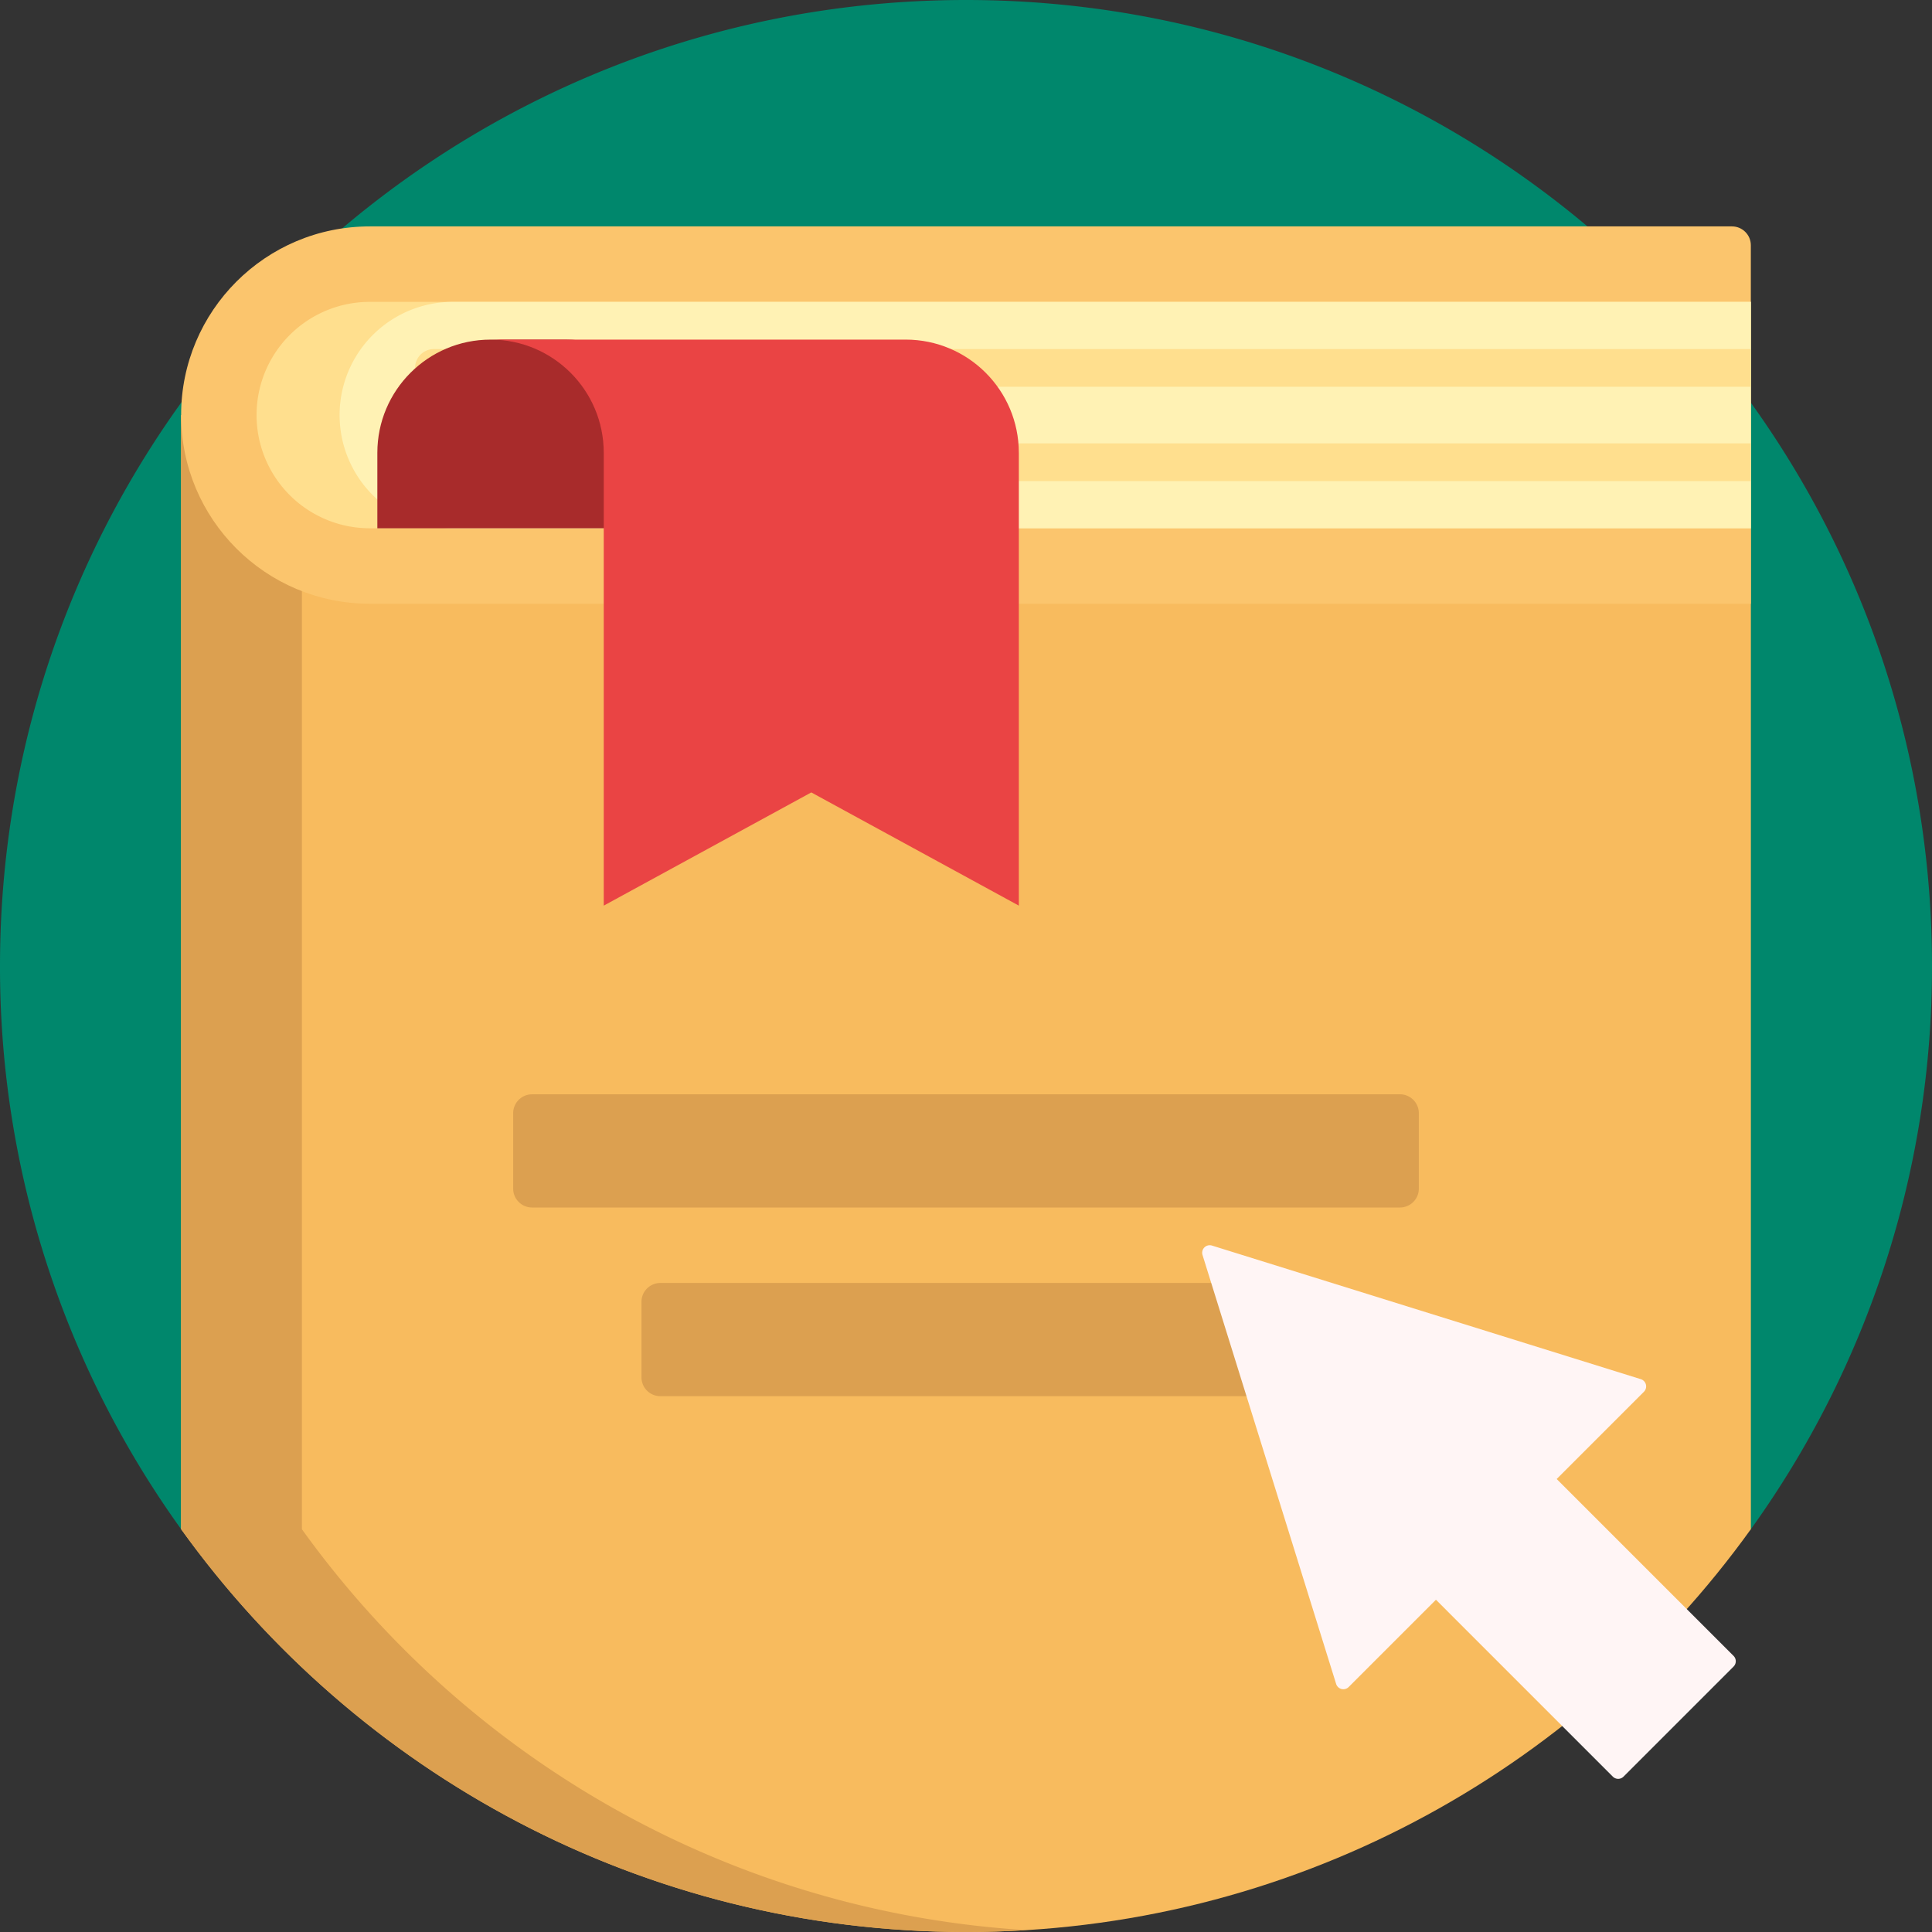 <svg width="102" height="102" viewBox="0 0 102 102" xmlns="http://www.w3.org/2000/svg"><rect x="0" y="0" width="102" height="102" fill="#333333" stroke="none"/><title>002-book</title><g fill="none"><path d="M9.615 80.806A50.764 50.764 0 0 1 0 51C0 22.833 22.833 0 51 0s51 22.833 51 51a50.764 50.764 0 0 1-9.615 29.806 4.034 4.034 0 0 0-3.984-3.413H13.598a4.033 4.033 0 0 0-3.983 3.413z" fill="#00876C"/><path d="M92.438 80.733C83.18 93.611 68.07 102 51 102c-17.07 0-32.18-8.389-41.438-21.267V21.914h82.876v58.82z" fill="#F8BB5E"/><path d="M54.178 101.901c-1.051.065-2.11.099-3.178.099-17.07 0-32.18-8.389-41.438-21.267V21.914h6.376v58.82c8.674 12.067 22.489 20.193 38.24 21.167zm12.959-34.167H34.863a.996.996 0 0 0-.996.996v3.985c0 .55.446.996.996.996h32.274c.55 0 .996-.446.996-.996V68.73a.996.996 0 0 0-.996-.996zm6.773-9.96H28.09a.996.996 0 0 0-.996.996v3.984c0 .55.446.996.996.996h45.82c.55 0 .996-.446.996-.996V58.77a.996.996 0 0 0-.996-.997z" fill="#DCA050"/><path d="M92.438 31.875H19.522c-5.5 0-9.96-4.46-9.96-9.96 0-5.502 4.46-9.962 9.96-9.962H91.44c.55 0 .996.446.996.996v18.926z" fill="#FBC56D"/><path d="M92.438 27.89H19.522a5.976 5.976 0 1 1 0-11.953h72.915v11.954z" fill="#FFDF8E"/><path d="M92.438 27.89H23.906a5.976 5.976 0 1 1 0-11.953h68.531v11.954z" fill="#FFF2B4"/><path d="M92.438 18.428v1.992H22.91a.996.996 0 0 1 0-1.992h69.528zm-70.524 5.976c0 .55.446.996.996.996h69.528v-1.992H22.91a.996.996 0 0 0-.996.996z" fill="#FFDF8E"/><path d="M19.922 27.89v-3.984c0-3.3 2.676-5.976 5.976-5.976h3.985c3.3 0 5.976 2.675 5.976 5.976v3.985H19.922z" fill="#A82B2B"/><path d="M53.79 23.906v23.907l-10.958-5.977-10.957 5.977V23.905c0-3.3-2.676-5.976-5.977-5.976h21.915c3.3 0 5.976 2.675 5.976 5.976z" fill="#EA4444"/><path d="M91.524 87.986l-5.81 5.811a.399.399 0 0 1-.565 0l-9.338-9.339-4.607 4.607a.398.398 0 0 1-.663-.163L63.488 66.26a.398.398 0 0 1 .499-.5l22.642 7.054a.4.4 0 0 1 .163.663l-4.607 4.607 9.339 9.339a.399.399 0 0 1 0 .563z" fill="#FFF5F5"/></g></svg>